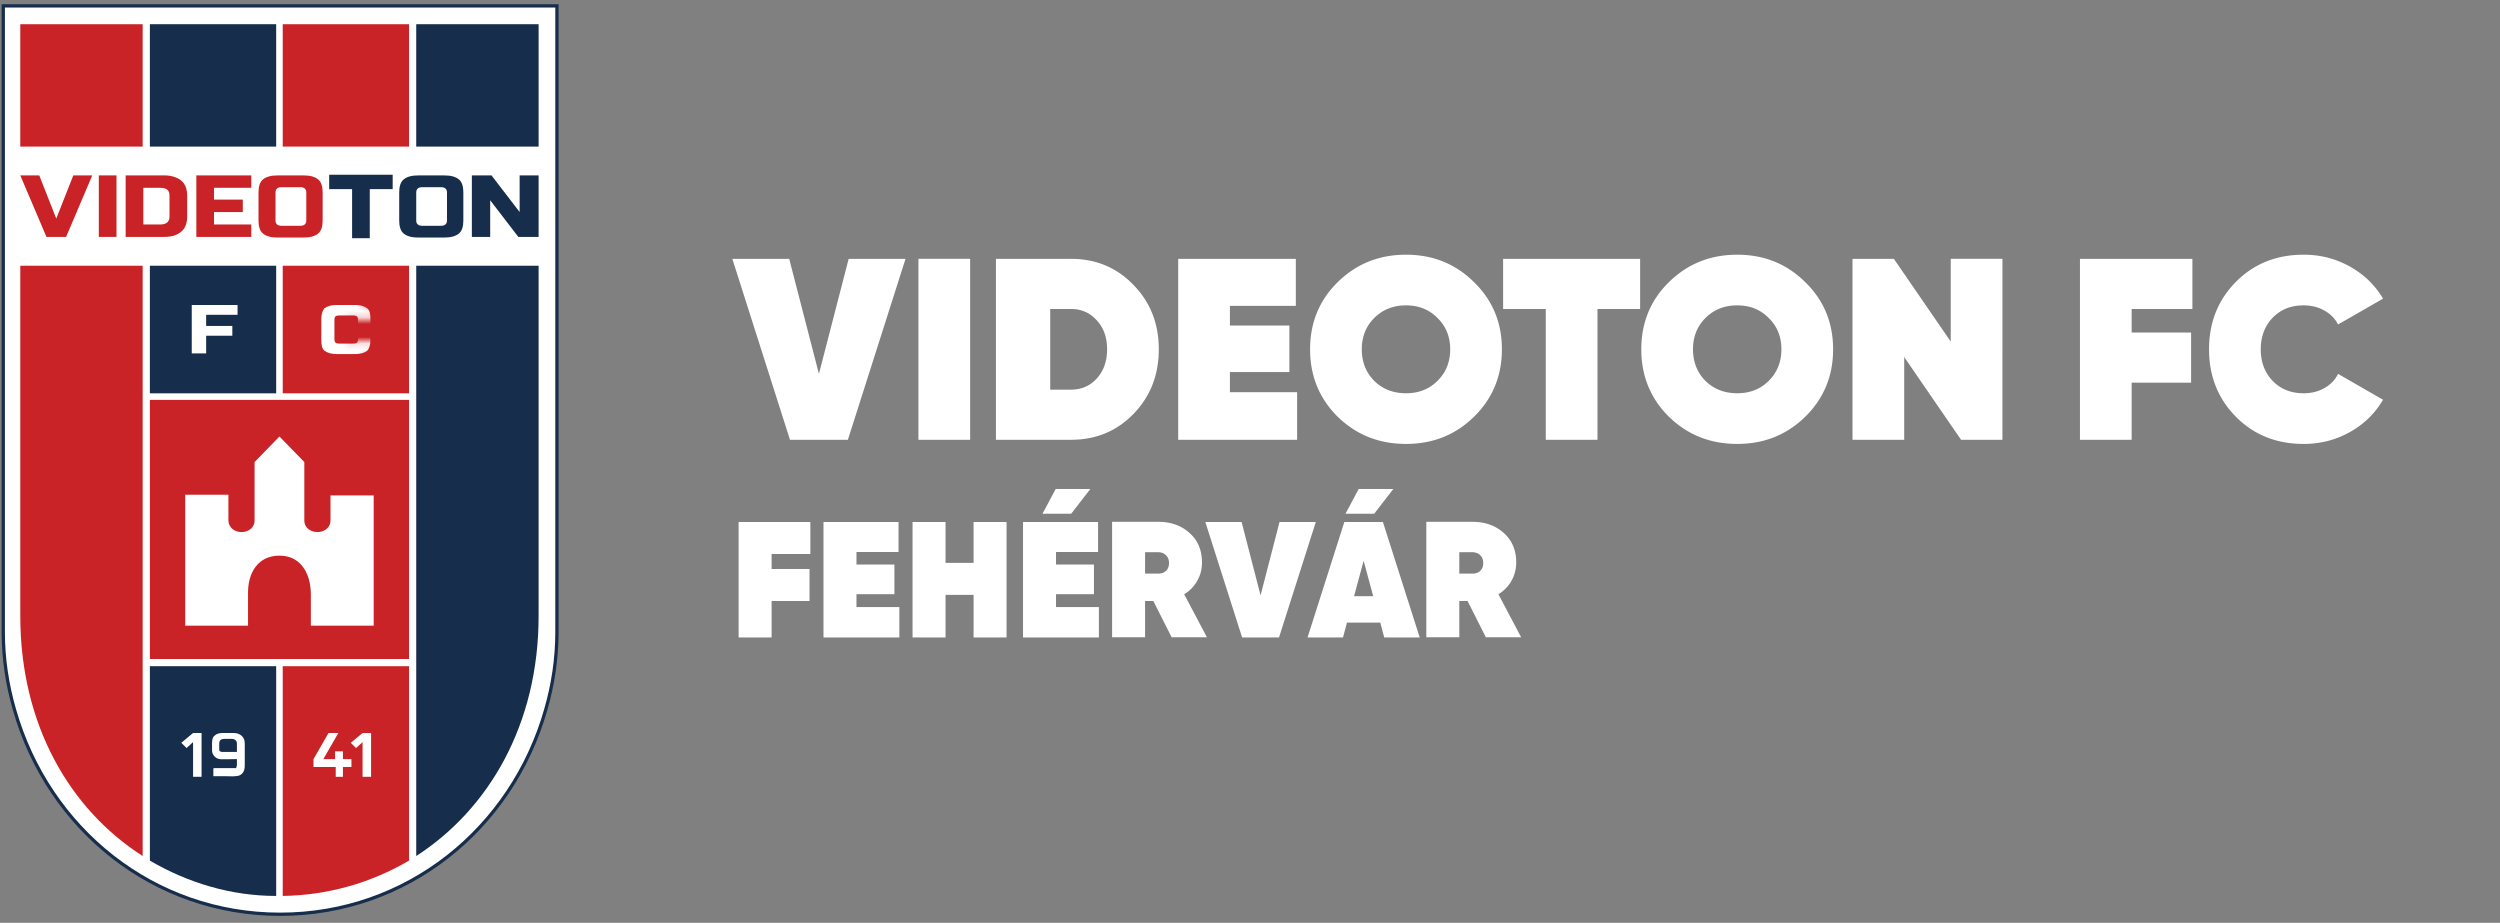 <svg xmlns="http://www.w3.org/2000/svg" width="382" height="141" fill="none" viewBox="0 0 382 141"><rect x="0" y="0" width="382" height="141" fill="#808080" stroke="none"/><g clip-path="url(#a)"><mask id="b" width="97" height="150" x="-6" y="-5" maskUnits="userSpaceOnUse" style="mask-type:luminance"><path fill="#fff" d="M90.4-4.4H-5.1V145h95.5V-4.4Z"/></mask><g mask="url(#b)"><path fill="#fff" fill-rule="evenodd" d="M3.2.9h81.9v95.7c0 4-.6 8-1.7 11.8-5.2 18.3-21.3 31.3-40.6 31.3s-35.4-13-40.6-31.3C1.1 104.6.5 100.6.5 96.6V.9h2.8-.1Z" clip-rule="evenodd"/><path stroke="#162D4B" stroke-miterlimit="10" stroke-width=".5" d="M3.2.9h81.9v95.7c0 4-.6 8-1.7 11.8-5.2 18.3-21.3 31.3-40.6 31.3s-35.4-13-40.6-31.3C1.1 104.6.5 100.6.5 96.6V.9h2.8-.1Z"/><path fill="#CA2327" d="M3.1 40.6h18.7v90.2c-11.1-7.1-18.7-20-18.7-36.7V40.6ZM22.9 61.1h39.6v39.6H22.9V61.1Z"/><path fill="#162D4B" d="M42.2 101.8v35.1c-6.9 0-13.5-2-19.3-5.4v-29.7h19.3ZM22.9 40.6h19.3v19.5H22.9V40.6Z"/><path fill="#CA2327" d="M62.5 101.8v29.7c-5.8 3.4-12.4 5.3-19.3 5.4v-35.1h19.3ZM43.2 40.6h19.3v19.5H43.2V40.6Z"/><path fill="#162D4B" d="M63.6 40.6h18.7v53.5c0 16.7-7.7 29.6-18.7 36.7V40.6ZM22.9 3.7h19.3v18.7H22.9V3.7Z"/><path fill="#CA2327" d="M43.2 3.7h19.3v18.7H43.2V3.7ZM3.1 3.7h18.7v18.7H3.1V3.7Z"/><path fill="#162D4B" d="M63.6 3.7h18.7v18.7H63.6V3.7Z"/></g><mask id="c" width="97" height="150" x="-6" y="-5" maskUnits="userSpaceOnUse" style="mask-type:luminance"><path fill="#fff" d="M90.4-4.4H-5.1V145h95.5V-4.4Z"/></mask><g mask="url(#c)"><path fill="#fff" fill-rule="evenodd" d="M57.1 95.6h-9.6v-4.7c0-3.5-1.7-6-4.8-6-3.2 0-4.9 2.5-4.8 6v4.7h-9.6v-20h6.6v3.8c0 1.3 1 1.9 2 1.9s2-.6 2-1.8v-8.9l3.8-3.9 3.8 3.9v8.9c0 1.2 1 1.8 2 1.8s2-.6 2-1.8v-3.8h6.6v20-.1Z" clip-rule="evenodd"/><path fill="#CA2327" d="m8.6 33.4 2.6-6.6h2.9l-4 9.4h-3l-4-9.4H6l2.6 6.6ZM25.9 29.9c0-.8-.4-1.2-1.4-1.2h-2.6v5.6h2.6c.9 0 1.4-.4 1.4-1.2v-3.2Zm-.8-3.1c1.1 0 2 .3 2.6.8.6.5.9 1.3.9 2.3v3.2c0 1-.3 1.8-.9 2.3-.6.5-1.4.8-2.6.8h-5.9v-9.4h5.9ZM38.4 36.2H30v-9.4h8.4v1.9h-5.7v1.8h4.4v1.9h-4.4v1.9h5.7v1.9ZM46.8 29.4c0-.5-.3-.8-.9-.8H43c-.6 0-.9.3-.9.8v4.3c0 .5.3.8.9.8h2.9c.6 0 .9-.3.9-.8v-4.3Zm2.5 4.3c0 .9-.2 1.6-.7 2-.5.4-1.2.6-2.3.6h-3.8c-1.1 0-1.8-.2-2.3-.6-.5-.4-.7-1.1-.7-2v-4.3c0-.9.2-1.6.7-2 .5-.4 1.2-.6 2.3-.6h3.8c1.1 0 1.8.2 2.3.6.5.4.7 1.1.7 2v4.3Z"/><path fill="#162D4B" d="M56.5 36.4h-2.7v-7.5h-3.5v-2.2H60v2.2h-3.5v7.5ZM82.2 36.2h-3l-4.3-5.6v5.6h-2.8v-9.4h3l4.3 5.6v-5.6h2.9v9.4h-.1Z"/><path fill="#CA2327" d="M17.8 36.2h-2.7v-9.4h2.7v9.4Z"/><path fill="#162D4B" d="M68.3 29.4c0-.5-.3-.8-.9-.8h-2.9c-.6 0-.9.3-.9.8v4.3c0 .5.3.8.9.8h2.9c.6 0 .9-.3.9-.8v-4.3Zm2.5 4.3c0 .9-.2 1.6-.7 2-.5.4-1.2.6-2.3.6H64c-1.1 0-1.8-.2-2.3-.6-.5-.4-.7-1.1-.7-2v-4.3c0-.9.2-1.6.7-2 .5-.4 1.2-.6 2.3-.6h3.8c1.1 0 1.8.2 2.3.6.5.4.7 1.1.7 2v4.3Z"/><path fill="#fff" d="M31.5 54h-2.2v-7.4h7v1.5h-4.8v1.7h4v1.5h-4V54ZM51.1 117.2h-3.2V116l2.3-4h1.5l-2.3 4h1.8v-1.2h1.2v1.2h1.3v1.2h-1.3v1.5h-1.1v-1.5h-.2Z"/></g><mask id="d" width="97" height="150" x="-6" y="-5" maskUnits="userSpaceOnUse" style="mask-type:luminance"><path fill="#fff" d="M90.4-4.4H-5.1V145h95.5V-4.4Z"/></mask><g fill="#fff" mask="url(#d)"><path d="M34.7 115.1c.5 0 1 .1 1.5 0v-1.5c0-.4-.3-.7-.8-.7h-1.1c-.5 0-.8.2-.8.7v.9c0 .1 0 .2.1.3 0 0 .2.1.3.1h.7l.1.2Zm-2 2.3h3c.5 0 .3 0 .4-.1 0 0 .1-.3.1-.4v-1c-.6.1-1.4.1-1.8.1h-.6c-.4 0-.7-.1-1-.4-.3-.3-.4-.6-.4-1v-1c0-.6.1-1 .4-1.2.3-.3.7-.4 1.3-.4h1.6c.6 0 1 .2 1.3.5.3.3.4.7.4 1.2v3.2c0 .6-.1 1-.4 1.3-.3.3-.6.4-1.2.4s-1.9 0-3.1-.2v-1Z"/><path d="M36.8 116h-3.2v-1.1h3.1v1.1h.1ZM35.8 118.6h-3.2v-1.2H36l-.2 1.2ZM29.5 118.7v-5.3l-1 .9-.8-.8 1.8-1.5h1.3v6.7h-1.3ZM55.4 118.7v-5.3l-1 .9-.8-.8 1.8-1.5h1.3v6.7h-1.3Z"/></g><mask id="e" width="13" height="11" x="47" y="45" maskUnits="userSpaceOnUse" style="mask-type:luminance"><path fill="#fff" d="M47.8 45.7v9.6h6.8l5.1-3.2h-6.9v-3.3h6.4l-4.6-3.1h-6.8Z"/></mask><g mask="url(#e)"><path fill="#fff" d="M54.7 48.8c0-.4-.2-.6-.7-.6h-2.2c-.5 0-.7.2-.7.6v3.1c0 .4.2.6.7.6H54c.5 0 .7-.2.7-.6v-3.1Zm1.9 3.2c0 .7-.2 1.3-.5 1.6-.4.3-1 .5-1.8.5h-2.9c-.8 0-1.4-.2-1.8-.5-.4-.3-.5-.9-.5-1.6v-3.3c0-.7.2-1.3.5-1.6.4-.3 1-.5 1.8-.5h2.9c.8 0 1.4.2 1.8.5.4.3.5.9.5 1.6V52Z"/></g><path fill="#fff" d="M120.709 67.2 111.9 39.55h8.69l4.543 17.578 4.542-17.578h8.69l-8.808 27.65h-8.848Zm19.628-27.65h7.9V67.2h-7.9V39.55Zm23.297 0c3.819 0 7.005 1.33 9.559 3.99 2.581 2.633 3.871 5.911 3.871 9.835 0 3.924-1.29 7.215-3.871 9.875-2.554 2.633-5.74 3.95-9.559 3.95h-11.455V39.55h11.455Zm0 19.987c1.607 0 2.923-.566 3.95-1.698 1.054-1.16 1.58-2.647 1.58-4.464 0-1.817-.526-3.292-1.58-4.424-1.027-1.159-2.343-1.738-3.95-1.738h-3.16v12.324h3.16Zm24.296.395h10.27V67.2h-18.17V39.55h17.972v7.189H187.93v3.002h9.085v7.11h-9.085v3.081Zm37.294 3.752c-2.818 2.766-6.281 4.148-10.389 4.148s-7.584-1.382-10.428-4.147c-2.817-2.792-4.226-6.228-4.226-10.31 0-4.082 1.409-7.505 4.226-10.27 2.844-2.791 6.32-4.187 10.428-4.187 4.108 0 7.571 1.396 10.389 4.187 2.844 2.765 4.266 6.188 4.266 10.27s-1.422 7.518-4.266 10.31Zm-15.247-5.49c1.29 1.264 2.91 1.896 4.858 1.896 1.949 0 3.555-.632 4.819-1.896 1.291-1.29 1.936-2.897 1.936-4.819 0-1.922-.645-3.516-1.936-4.78-1.264-1.29-2.87-1.935-4.819-1.935-1.948 0-3.568.645-4.858 1.936-1.264 1.264-1.896 2.857-1.896 4.779 0 1.922.632 3.529 1.896 4.819Zm40.634-18.644v7.663h-6.517V67.2h-7.9V47.213h-6.518V39.55h20.935Zm25.222 24.135c-2.817 2.764-6.28 4.147-10.388 4.147s-7.584-1.382-10.428-4.147c-2.818-2.792-4.227-6.228-4.227-10.31 0-4.082 1.409-7.505 4.227-10.27 2.844-2.791 6.32-4.187 10.428-4.187 4.108 0 7.571 1.396 10.388 4.187 2.844 2.765 4.266 6.188 4.266 10.27s-1.422 7.518-4.266 10.31Zm-15.247-5.491c1.291 1.264 2.91 1.896 4.859 1.896 1.949 0 3.555-.632 4.819-1.896 1.29-1.29 1.935-2.897 1.935-4.819 0-1.922-.645-3.516-1.935-4.78-1.264-1.29-2.87-1.935-4.819-1.935-1.949 0-3.568.645-4.859 1.936-1.264 1.264-1.896 2.857-1.896 4.779 0 1.922.632 3.529 1.896 4.819Zm37.486-18.644h7.9V67.2h-6.32l-8.69-12.64V67.2h-7.9V39.55h6.32l8.69 12.64V39.55Zm36.927 7.663h-9.282v3.594h9.085v7.663h-9.085v8.73h-7.9V39.55h17.182v7.663Zm17.002 20.619c-4.161 0-7.611-1.382-10.349-4.147-2.739-2.766-4.108-6.202-4.108-10.31 0-4.108 1.369-7.544 4.108-10.31 2.738-2.764 6.188-4.147 10.349-4.147 2.554 0 4.911.606 7.07 1.817 2.16 1.211 3.845 2.844 5.056 4.898l-6.873 3.95c-.447-.895-1.145-1.606-2.093-2.133-.948-.527-2.002-.79-3.16-.79-1.949 0-3.529.632-4.74 1.896-1.212 1.264-1.817 2.87-1.817 4.819 0 1.949.605 3.555 1.817 4.819 1.211 1.264 2.791 1.896 4.74 1.896 1.185 0 2.238-.263 3.16-.79.948-.527 1.646-1.25 2.093-2.172l6.873 3.95c-1.211 2.08-2.896 3.726-5.056 4.937-2.159 1.211-4.516 1.817-7.07 1.817ZM123.822 84.649H117.9v2.293h5.796v4.889H117.9V97.4h-5.04V79.76h10.962v4.889Zm7.047 8.114h6.552V97.4h-11.592V79.76h11.466v4.586h-6.426v1.916h5.796v4.536h-5.796v1.965Zm17.893-13.003h5.04V97.4h-5.04v-6.502h-4.284V97.4h-5.04V79.76h5.04v6.25h4.284v-6.25Zm17.84-5.04-2.923 3.78h-4.385l2.016-3.78h5.292Zm-5.242 18.043h6.552V97.4H156.32V79.76h11.466v4.586h-6.426v1.916h5.796v4.536h-5.796v1.965Zm17.666 4.612-2.797-5.544h-1.26v5.544h-5.04v-17.64h7.056c1.932 0 3.528.571 4.788 1.713 1.26 1.126 1.89 2.621 1.89 4.486 0 1.042-.243 1.982-.731 2.822a5.52 5.52 0 0 1-1.99 2.042l3.477 6.577h-5.393Zm-4.057-13.003v3.276h1.915c.538.016.958-.118 1.26-.404.32-.285.479-.688.479-1.21 0-.52-.159-.923-.479-1.209-.302-.302-.722-.453-1.26-.453h-1.915ZM189.793 97.4l-5.62-17.64h5.544l2.898 11.214 2.898-11.214h5.544l-5.62 17.64h-5.644Zm23.105-22.68-2.923 3.78h-4.385l2.016-3.78h5.292Zm-1.386 22.68-.605-2.268h-5.09l-.605 2.268h-5.418l5.62-17.64h5.896l5.62 17.64h-5.418Zm-4.612-6.3h2.924l-1.462-5.418L206.9 91.1Zm20.139 6.275-2.797-5.544h-1.26v5.544h-5.04v-17.64h7.056c1.932 0 3.528.571 4.788 1.713 1.26 1.126 1.89 2.621 1.89 4.486 0 1.042-.244 1.982-.731 2.822a5.514 5.514 0 0 1-1.991 2.042l3.478 6.577h-5.393Zm-4.057-13.003v3.276h1.915c.538.016.958-.118 1.26-.404.319-.285.479-.688.479-1.21 0-.52-.16-.923-.479-1.209-.302-.302-.722-.453-1.26-.453h-1.915Z"/></g><defs><clipPath id="a"><path fill="#fff" d="M0 0h381.9v140.6H0z"/></clipPath></defs></svg>
